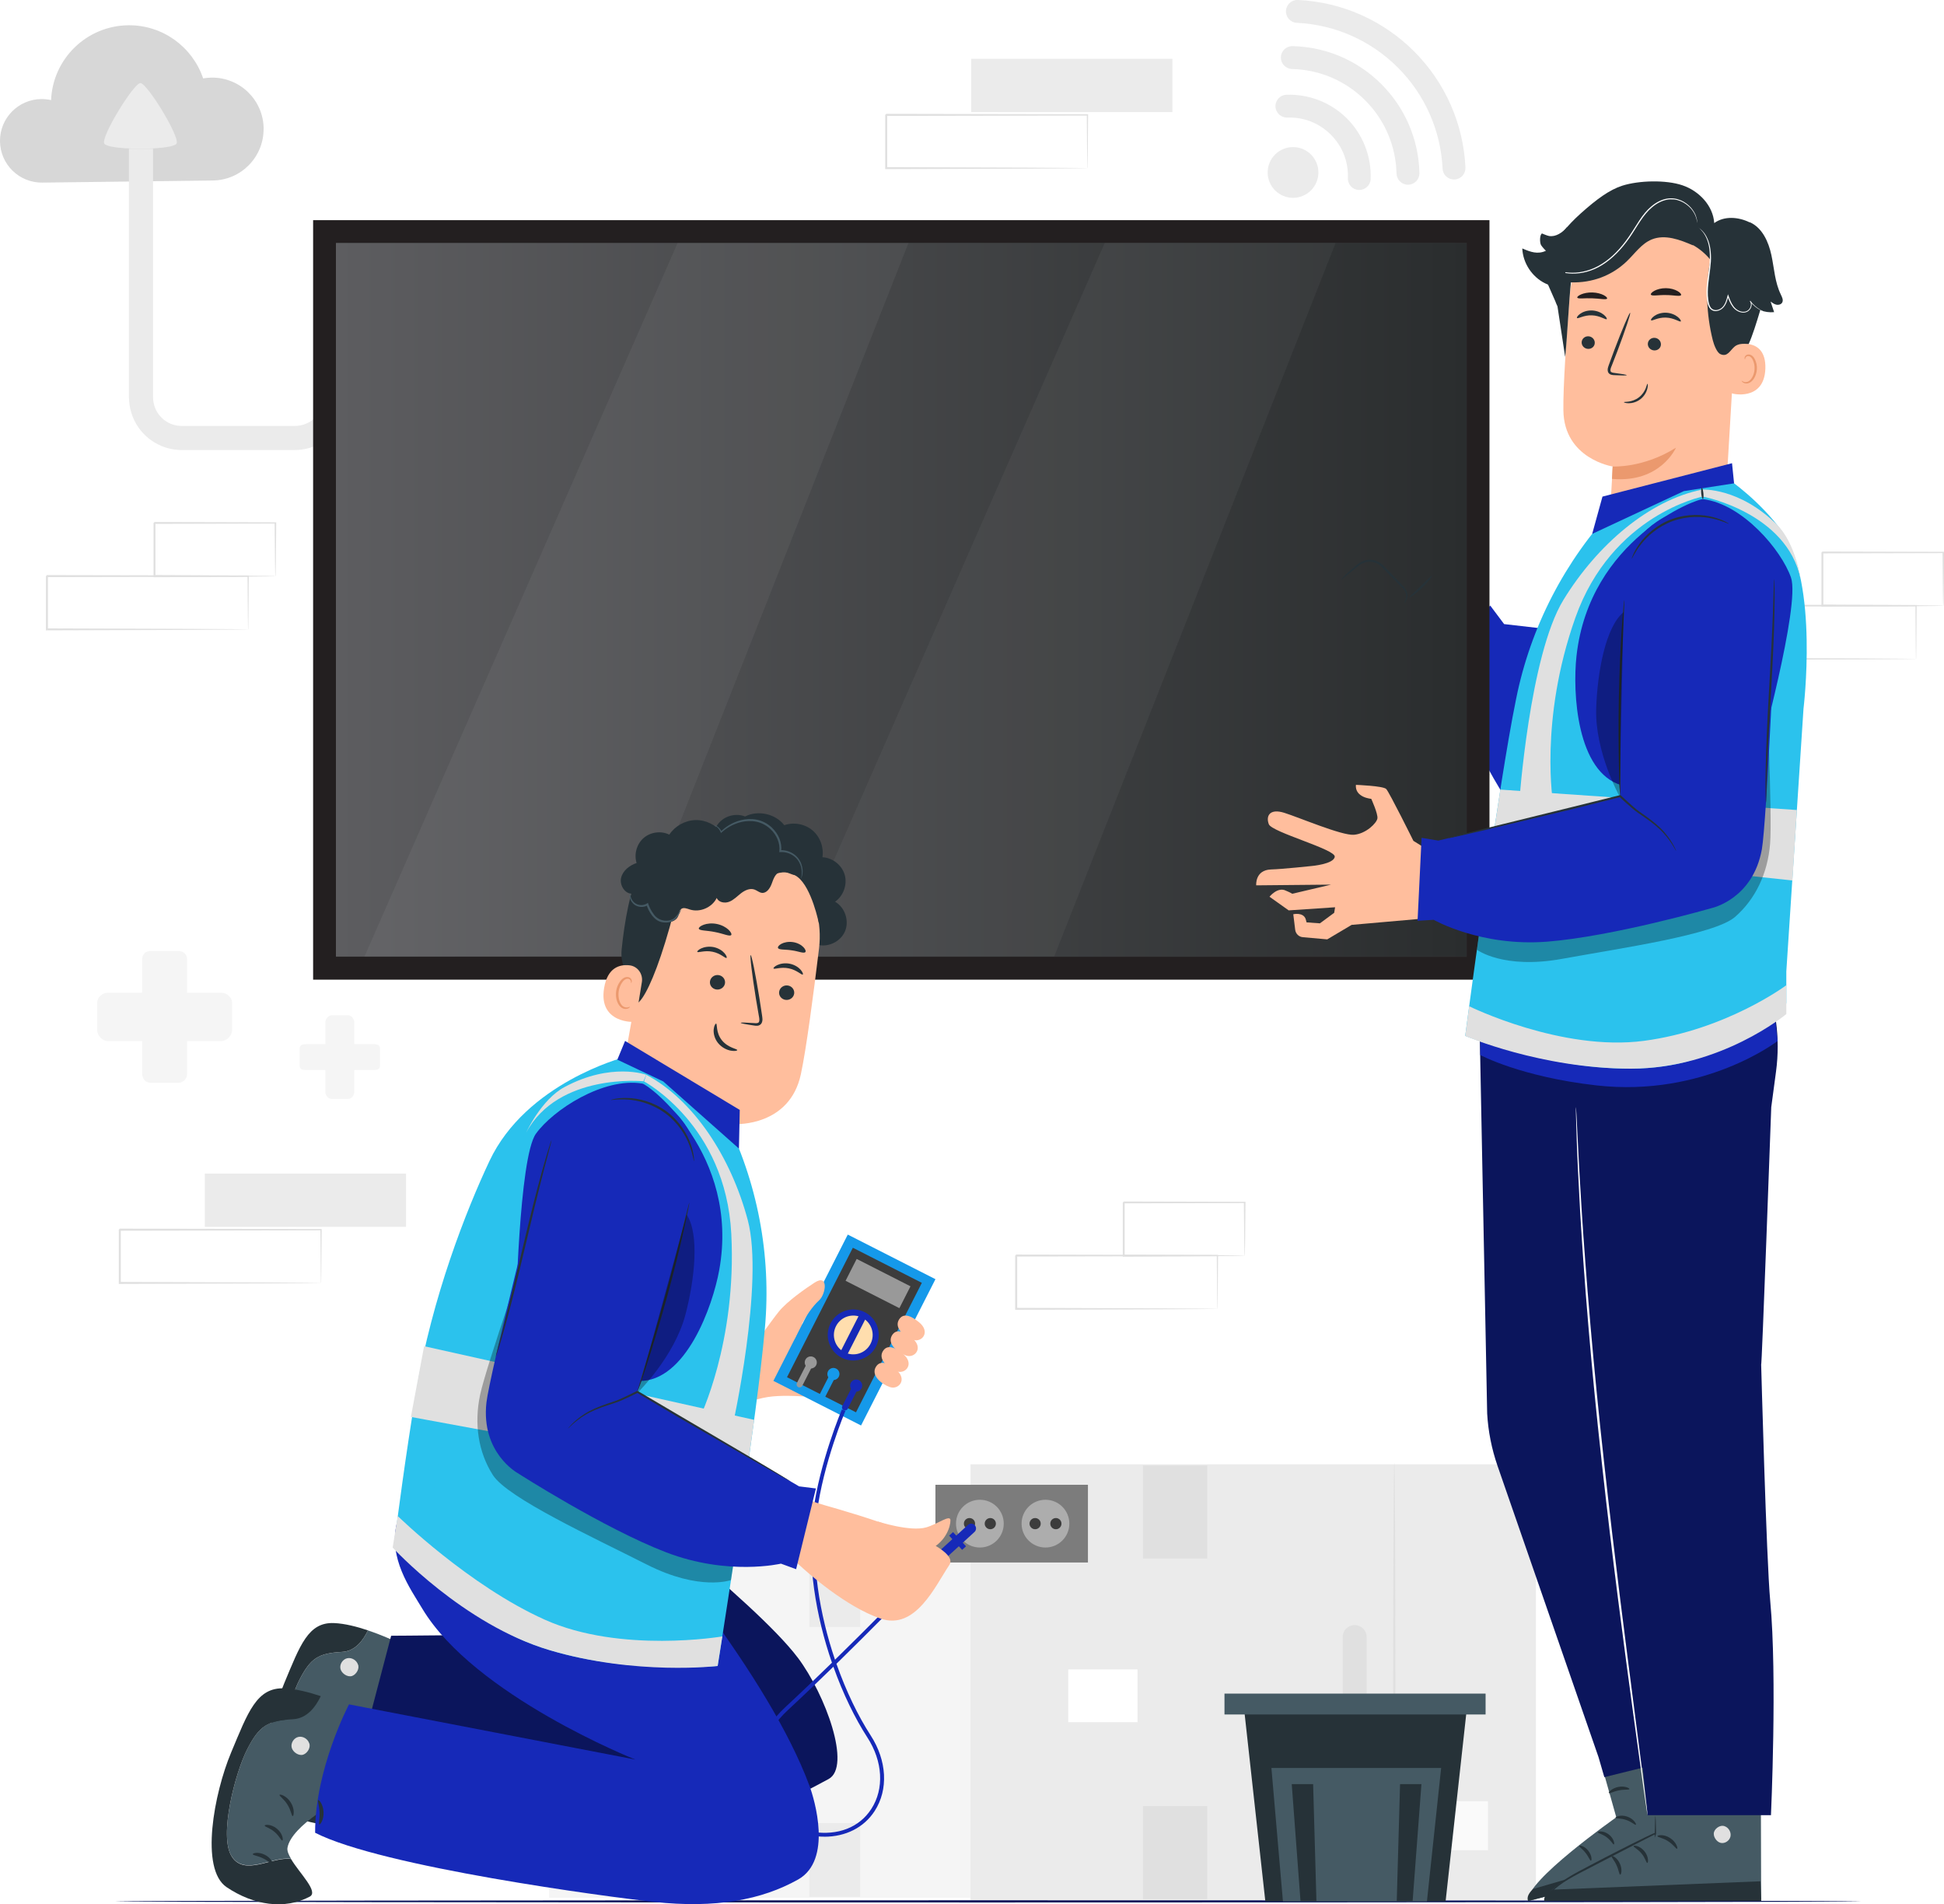 <svg xmlns="http://www.w3.org/2000/svg" xmlns:xlink="http://www.w3.org/1999/xlink" id="Layer_2" viewBox="0 0 406.35 397.93"><defs><style>.cls-1{fill:#263238;}.cls-1,.cls-2,.cls-3,.cls-4,.cls-5,.cls-6,.cls-7,.cls-8,.cls-9,.cls-10,.cls-11,.cls-12,.cls-13,.cls-14,.cls-15,.cls-16,.cls-17,.cls-18,.cls-19,.cls-20,.cls-21,.cls-22,.cls-23,.cls-24,.cls-25,.cls-26,.cls-27,.cls-28{stroke-width:0px;}.cls-2{fill:#3c3c3c;}.cls-3{fill:#455a64;}.cls-4{fill:url(#linear-gradient);}.cls-5{fill:#000;}.cls-6{fill:#eb996e;}.cls-7{fill:#1629b8;}.cls-8{fill:#f5f5f5;filter:url(#drop-shadow-1);}.cls-9{fill:#1599ea;}.cls-10{fill:#0b155c;}.cls-11{fill:#ffbe9d;}.cls-12{opacity:.04;}.cls-12,.cls-21,.cls-28{fill:#fff;}.cls-13{fill:#f5f5f5;}.cls-14{fill:#999;}.cls-29{opacity:.3;}.cls-15{fill:#373738;}.cls-16{fill:#fff100;}.cls-17{fill:#d7d7d7;}.cls-18{fill:#ebebeb;}.cls-19{fill:#e0e0e0;}.cls-20{fill:#231f20;}.cls-22{fill:#fafafa;}.cls-23{fill:#adadad;}.cls-24{fill:#7c7c7c;}.cls-25{fill:#2bc2ed;}.cls-26{fill:#056cd3;}.cls-27{fill:#ffdeae;}.cls-28{opacity:.05;}</style><filter id="drop-shadow-1" filterUnits="userSpaceOnUse"><feGaussianBlur stdDeviation="5"></feGaussianBlur></filter><linearGradient id="linear-gradient" x1="70.22" y1="125.34" x2="306.58" y2="125.34" gradientUnits="userSpaceOnUse"><stop offset="0" stop-color="#5d5d60"></stop><stop offset="1" stop-color="#2a2d2e"></stop></linearGradient></defs><g id="Layer_1-2"><path class="cls-19" d="M51.86,131.52s0-.07-.01-.2c0-.15,0-.34-.01-.57,0-.52-.02-1.25-.03-2.19-.02-1.92-.04-4.68-.07-8.16l.13.13c-9.6.02-24.88.05-42.06.08.09-.1-.22.21.21-.21h0v.36s0,.36,0,.36v.71c0,.47,0,.95,0,1.42,0,.94,0,1.88,0,2.81,0,1.86,0,3.68,0,5.47l-.21-.21c11.98.04,22.46.07,29.97.1,3.74.03,6.75.05,8.85.06,1.02.01,1.82.02,2.39.03.26,0,.46,0,.63.01.14,0,.22,0,.22.01,0,0-.06,0-.19.01-.16,0-.35,0-.6.01-.56,0-1.35.02-2.35.03-2.09.01-5.08.03-8.8.06-7.55.02-18.08.06-30.12.1h-.21s0-.21,0-.21c0-1.79,0-3.62,0-5.47,0-.93,0-1.86,0-2.81,0-.47,0-.94,0-1.42v-.71s0-.36,0-.36v-.34h0v-.02h0c.43-.43.12-.12.22-.22,17.18.03,32.45.06,42.06.08h.13s0,.13,0,.13c-.03,3.51-.06,6.3-.07,8.24-.01.92-.02,1.64-.03,2.16,0,.22-.01.4-.01.55,0,.12,0,.18-.01.18Z"></path><path class="cls-19" d="M57.56,120.39s-.01-.08-.02-.21c0-.16-.01-.35-.02-.59,0-.55-.02-1.29-.04-2.23-.02-1.95-.05-4.71-.08-8.09l.15.15c-6.55.02-15.45.04-25.27.06-.19.19.26-.26.21-.21h0v.36s0,.36,0,.36v.73c0,.48,0,.96,0,1.44,0,.96,0,1.9,0,2.83,0,1.86,0,3.67,0,5.4l-.2-.2c7.3.04,13.58.07,18.08.1,2.22.02,4,.04,5.27.06.59.01,1.06.02,1.42.03.33,0,.5.02.51.03,0,0-.15.02-.46.03-.35,0-.8.01-1.38.03-1.26.01-3.02.03-5.22.06-4.54.02-10.86.06-18.22.1h-.2s0-.2,0-.2c0-1.73,0-3.53,0-5.4,0-.93,0-1.88,0-2.83,0-.48,0-.96,0-1.44v-.73s0-.36,0-.36v-.34h0v-.02h0s.41-.41.22-.22c9.82.02,18.72.04,25.27.06h.16s0,.15,0,.15c-.03,3.43-.06,6.21-.08,8.19-.02.92-.03,1.66-.04,2.2-.01.5-.02.75-.03.74Z"></path><path class="cls-17" d="M55.1,26.84c.07,5.94-4.68,10.81-10.62,10.88-2.98.04-32.48.4-35.63.44C4.01,38.22.06,34.36,0,29.53c-.06-4.82,3.8-8.77,8.63-8.83.7,0,1.39.07,2.05.22.35-8.61,7.4-15.53,16.12-15.64,7.25-.09,13.46,4.58,15.66,11.1.57-.09,1.16-.15,1.76-.16,5.95-.07,10.81,4.68,10.89,10.62Z"></path><path class="cls-18" d="M72.79,51.24v31.69c0,1.54-.32,3.02-.89,4.36-.86,2.01-2.3,3.7-4.09,4.88-1.79,1.19-3.96,1.88-6.26,1.88h-23.51c-1.53,0-3-.31-4.34-.87-2-.84-3.69-2.25-4.88-4.03-1.19-1.78-1.87-3.93-1.87-6.23V31.09h5.04v51.84c0,.87.17,1.67.47,2.4.45,1.09,1.21,2.01,2.17,2.66.96.65,2.11,1.02,3.41,1.03h23.51c.87,0,1.68-.17,2.42-.48,1.11-.46,2.07-1.24,2.73-2.21.67-.97,1.05-2.12,1.05-3.4v-31.69h5.04Z"></path><path class="cls-18" d="M29.35,17.36c1.39,0,8.24,11.16,7.57,12.62-.24.53-2.21.87-4.66,1.02-2.01.12-4.33.11-6.28-.03-2.23-.16-3.97-.49-4.2-.99-.67-1.47,6.17-12.62,7.57-12.62Z"></path><path class="cls-7" d="M302.19,138.07l2.24,2.56c.16,12.65,13.04,30.27,13.04,30.27l6.78-28.68-2.46-10.95-7.39-.85-2.91-3.88-9.3,11.53Z"></path><ellipse class="cls-8" cx="188.4" cy="200.7" rx="122.95" ry="1.49"></ellipse><rect class="cls-20" x="65.45" y="46.01" width="245.89" height="158.72"></rect><rect class="cls-15" x="113.81" y="7.19" width="149.18" height="236.35" transform="translate(313.76 -63.03) rotate(90)"></rect><rect class="cls-4" x="70.22" y="50.78" width="236.35" height="149.12"></rect><polygon class="cls-28" points="141.64 50.78 76.18 199.9 131.09 199.86 189.9 50.78 141.64 50.78"></polygon><polygon class="cls-12" points="230.92 50.78 165.46 199.9 220.37 199.86 279.18 50.78 230.92 50.78"></polygon><rect class="cls-18" x="42.81" y="245.26" width="42.06" height="11.13"></rect><path class="cls-19" d="M67.09,268.11s0-.07-.01-.2c0-.15,0-.34-.01-.57,0-.52-.02-1.25-.03-2.19-.02-1.92-.04-4.68-.07-8.16l.13.13c-9.6.02-24.88.05-42.06.08.09-.1-.22.21.21-.21h0v.71s0,.71,0,.71c0,.47,0,.95,0,1.42,0,.94,0,1.88,0,2.81,0,1.86,0,3.68,0,5.47l-.21-.21c11.98.04,22.46.07,29.97.1,3.74.03,6.75.05,8.85.06,1.02.01,1.82.02,2.39.03.26,0,.46.01.63.01.14,0,.22,0,.22.01,0,0-.06,0-.19.01-.16,0-.35,0-.6.01-.56,0-1.35.02-2.35.03-2.09.01-5.08.03-8.8.06-7.55.02-18.08.06-30.12.1h-.21s0-.21,0-.21c0-1.79,0-3.62,0-5.47,0-.93,0-1.86,0-2.81,0-.47,0-.94,0-1.42v-.71s0-.36,0-.36v-.34h0v-.02h0c.43-.43.12-.12.22-.22,17.18.03,32.45.06,42.06.08h.13s0,.13,0,.13c-.03,3.51-.06,6.3-.07,8.24-.01.92-.02,1.64-.03,2.16,0,.22-.01.4-.01.55,0,.12,0,.18-.01.18Z"></path><rect class="cls-18" x="203.01" y="12.29" width="42.06" height="11.13"></rect><path class="cls-19" d="M227.29,35.14s0-.07-.01-.2c0-.15,0-.34-.01-.57,0-.52-.02-1.25-.03-2.19-.02-1.92-.04-4.68-.07-8.16l.13.13c-9.6.02-24.88.05-42.06.08.09-.1-.22.21.21-.21h0v.71s0,.71,0,.71c0,.47,0,.95,0,1.42,0,.94,0,1.88,0,2.81,0,1.86,0,3.68,0,5.47l-.21-.21c11.98.04,22.46.07,29.97.1,3.74.03,6.75.05,8.85.06,1.02.01,1.82.02,2.39.03.26,0,.46.01.63.01.14,0,.22,0,.22.01,0,0-.06,0-.19.01-.16,0-.35,0-.6.01-.56,0-1.35.02-2.35.03-2.09.01-5.08.03-8.8.06-7.55.02-18.08.06-30.12.1h-.21s0-.21,0-.21c0-1.79,0-3.62,0-5.47,0-.93,0-1.86,0-2.81,0-.47,0-.94,0-1.42v-.71s0-.36,0-.36v-.34h0v-.02h0c.43-.43.12-.12.22-.22,17.18.03,32.45.06,42.06.08h.13s0,.13,0,.13c-.03,3.51-.06,6.3-.07,8.24-.01.92-.02,1.64-.03,2.16,0,.22-.01.4-.01.55,0,.12,0,.18-.01.18Z"></path><path class="cls-19" d="M254.46,273.51s0-.07-.01-.2c0-.15,0-.34-.01-.57,0-.52-.02-1.25-.03-2.19-.02-1.92-.04-4.68-.07-8.16l.13.13c-9.6.02-24.88.05-42.06.08.09-.1-.22.21.21-.21h0v.36s0,.36,0,.36v.71c0,.47,0,.95,0,1.42,0,.94,0,1.88,0,2.81,0,1.86,0,3.68,0,5.47l-.21-.21c11.98.04,22.46.07,29.97.1,3.74.03,6.75.05,8.85.06,1.02.01,1.82.02,2.39.03.26,0,.46,0,.63.01.14,0,.22,0,.22.01,0,0-.06,0-.19.01-.16,0-.35,0-.6.01-.56,0-1.35.02-2.35.03-2.09.01-5.08.03-8.8.06-7.55.02-18.08.06-30.12.1h-.21s0-.21,0-.21c0-1.79,0-3.62,0-5.47,0-.93,0-1.86,0-2.81,0-.47,0-.94,0-1.42v-.71s0-.36,0-.36v-.34h0v-.02h0c.43-.43.12-.12.22-.22,17.18.03,32.45.06,42.06.08h.13s0,.13,0,.13c-.03,3.51-.06,6.3-.07,8.24-.01.92-.02,1.64-.03,2.16,0,.22-.01.4-.01.55,0,.12,0,.18-.01.18Z"></path><path class="cls-19" d="M260.16,262.39s-.01-.08-.02-.21c0-.16-.01-.35-.02-.59,0-.55-.02-1.29-.04-2.23-.02-1.95-.05-4.71-.08-8.09l.15.15c-6.55.02-15.45.04-25.27.06-.19.19.26-.26.21-.21h0v.36s0,.36,0,.36v.73c0,.48,0,.96,0,1.44,0,.96,0,1.9,0,2.83,0,1.86,0,3.67,0,5.4l-.2-.2c7.3.04,13.58.07,18.08.1,2.22.02,4,.04,5.27.06.59.01,1.06.02,1.42.03.33,0,.5.02.51.03,0,0-.15.02-.46.03-.35,0-.8.01-1.38.03-1.26.01-3.02.03-5.22.06-4.54.02-10.86.06-18.22.1h-.2s0-.2,0-.2c0-1.73,0-3.53,0-5.4,0-.93,0-1.88,0-2.83,0-.48,0-.96,0-1.44v-.73s0-.36,0-.36v-.34h0v-.02h0s.41-.41.22-.22c9.82.02,18.72.04,25.27.06h.16s0,.15,0,.15c-.03,3.43-.06,6.21-.08,8.19-.02.92-.03,1.66-.04,2.2-.01.5-.02.75-.03.74Z"></path><path class="cls-19" d="M400.49,137.69s0-.07-.01-.2c0-.15,0-.34-.01-.57,0-.52-.02-1.25-.03-2.19-.02-1.92-.04-4.68-.07-8.16l.13.13c-9.6.02-24.88.05-42.06.08.09-.1-.22.21.21-.21h0v.36s0,.36,0,.36v.71c0,.47,0,.95,0,1.42,0,.94,0,1.88,0,2.81,0,1.86,0,3.68,0,5.47l-.21-.21c11.98.04,22.46.07,29.97.1,3.74.03,6.75.05,8.85.06,1.02.01,1.82.02,2.39.03.26,0,.46,0,.63.01.14,0,.22,0,.22.01,0,0-.06,0-.19.01-.16,0-.35,0-.6.01-.56,0-1.35.02-2.35.03-2.09.01-5.08.03-8.8.06-7.55.02-18.08.06-30.12.1h-.21s0-.21,0-.21c0-1.79,0-3.62,0-5.47,0-.93,0-1.86,0-2.81,0-.47,0-.94,0-1.42v-.71s0-.36,0-.36v-.34h0v-.02h0c.43-.43.12-.12.22-.22,17.18.03,32.45.06,42.06.08h.13s0,.13,0,.13c-.03,3.51-.06,6.3-.07,8.24-.01.92-.02,1.64-.03,2.16,0,.22-.01.4-.01.55,0,.12,0,.18-.01.18Z"></path><path class="cls-19" d="M406.2,126.56s-.01-.08-.02-.21c0-.16-.01-.35-.02-.59,0-.55-.02-1.29-.04-2.23-.02-1.95-.05-4.71-.08-8.09l.15.15c-6.55.02-15.45.04-25.27.06-.19.19.26-.26.21-.21h0v.36s0,.36,0,.36v.73c0,.48,0,.96,0,1.44,0,.96,0,1.9,0,2.83,0,1.86,0,3.67,0,5.4l-.2-.2c7.3.04,13.58.07,18.08.1,2.22.02,4,.04,5.27.06.59.01,1.06.02,1.42.03.33,0,.5.02.51.03,0,0-.15.02-.46.03-.35,0-.8.01-1.38.03-1.26.01-3.02.03-5.22.06-4.54.02-10.86.06-18.22.1h-.2s0-.2,0-.2c0-1.73,0-3.53,0-5.4,0-.93,0-1.88,0-2.83,0-.48,0-.96,0-1.44v-.73s0-.36,0-.36v-.34h0v-.02h0s.41-.41.22-.22c9.82.02,18.72.04,25.27.06h.16s0,.15,0,.15c-.03,3.43-.06,6.21-.08,8.19-.02.92-.03,1.66-.04,2.2-.01.5-.02.75-.03.74Z"></path><rect class="cls-13" x="114.76" y="324.41" width="93.61" height="72.2" transform="translate(323.14 721.01) rotate(180)"></rect><path class="cls-18" d="M138.22,396.1c.13,0,.23-16.09.23-35.94s-.1-35.95-.23-35.95-.23,16.09-.23,35.95.1,35.94.23,35.94Z"></path><rect class="cls-22" x="122.7" y="380.17" width="7.18" height="8.11" transform="translate(252.57 768.46) rotate(180)"></rect><rect class="cls-18" x="169.18" y="324.59" width="10.63" height="15.41"></rect><rect class="cls-18" x="169.18" y="380.99" width="10.63" height="15.41"></rect><rect class="cls-18" x="202.87" y="306.01" width="118.18" height="91.15"></rect><path class="cls-19" d="M291.45,396.52c-.13,0-.23-20.32-.23-45.37s.1-45.38.23-45.38.23,20.31.23,45.38-.1,45.37-.23,45.37Z"></path><rect class="cls-22" x="301.97" y="376.42" width="9.06" height="10.24"></rect><rect class="cls-19" x="238.93" y="306.25" width="13.42" height="19.45"></rect><rect class="cls-19" x="238.93" y="377.44" width="13.42" height="19.45"></rect><path class="cls-10" d="M388.93,397.35c0,.12-81.66.23-182.38.23s-182.39-.1-182.39-.23,81.65-.23,182.39-.23,182.38.1,182.38.23Z"></path><path class="cls-11" d="M283.42,164.02s5.69.21,6.33.86,5.69,10.84,5.69,10.84l1.72,1.07.49,15.16-15.12,1.33-5.1,3.03-5.03-.45c-.86-.04-1.56-.69-1.67-1.55l-.4-3.25s2.07-.49,2.59,1l.19.7,2.79.2,2.98-2.2.19-1.16-9.7.65-4.01-2.85s1.71-2.15,3.44-1.26c.41.21.54.18,1.32.64l8.11-1.91-15.65.15s-.28-3.21,3.1-3.32c2.4-.07,8.47-.72,8.47-.72,0,0,4.66-.39,4.85-1.94.19-1.55-13.13-5.11-13.78-6.79-.65-1.68.13-3.36,3.23-2.39,3.1.97,12.03,4.79,14.55,4.59,2.52-.19,4.79-2.46,4.92-3.43.13-.97-1.29-4.08-1.29-4.08,0,0-3.45-.25-3.21-2.94Z"></path><path class="cls-1" d="M293.6,126.04s.1-.5.38-1.36v.04c-.02-.41-.13-.91-.44-1.39-.3-.47-.85-.9-1.35-1.44-1.06-1.07-2.26-2.29-3.54-3.58-.97-.89-2.36-1.1-3.43-.74-.55.17-.99.47-1.41.81-.41.32-.8.63-1.16.92-.64.52-1.19.97-1.66,1.36-.4.32-.59.5-.61.5-.08-.07.7-.9,2.07-2.1.34-.3.72-.63,1.13-.97.4-.34.91-.72,1.51-.91,1.19-.42,2.76-.21,3.86.8,1.32,1.33,2.49,2.57,3.52,3.64.49.55,1.01.98,1.35,1.55.32.55.4,1.11.39,1.56v.02s0,.02,0,.02c-.34.84-.55,1.3-.59,1.29Z"></path><path class="cls-1" d="M299.3,120.35c.09.08-.79,1.27-2.1,2.53-1.31,1.26-2.54,2.09-2.61,1.99-.08-.1,1.01-1.07,2.3-2.32,1.3-1.24,2.32-2.28,2.41-2.2Z"></path><path class="cls-11" d="M363.06,64.61l-2.39,40.18c-.41,6.83-2.4,16.79-13.17,15.65h0c-9.27-1.69-11.12-10.72-10.73-17.09.18-3.02.33-5.55.33-5.86,0,0-10.17-1.57-10.31-11.74-.07-4.91.62-15.04,1.35-24.2.78-9.84,9-17.42,18.87-17.42h.98c10.58.61,15.97,9.93,15.07,20.49Z"></path><path class="cls-6" d="M337.09,97.49s6.41.37,13.23-3.93c0,0-3.22,7.43-13.37,6.52l.13-2.6Z"></path><path class="cls-1" d="M345.12,66.93c.19.22,1.42-.64,3.12-.56,1.7.05,2.9,1,3.09.79.09-.09-.09-.48-.61-.91-.52-.43-1.41-.86-2.47-.9-1.06-.04-1.96.32-2.49.71-.54.39-.73.76-.64.86Z"></path><path class="cls-1" d="M344.44,71.85c-.02.73.57,1.34,1.33,1.38.76.04,1.39-.51,1.41-1.24.02-.73-.57-1.35-1.32-1.39-.76-.04-1.39.52-1.42,1.24Z"></path><path class="cls-1" d="M340.03,78.4c0-.09-.96-.26-2.54-.46-.4-.04-.78-.12-.84-.39-.09-.29.07-.72.27-1.18.37-.97.77-1.98,1.18-3.04,1.63-4.33,2.82-7.89,2.64-7.95-.17-.06-1.64,3.39-3.28,7.72-.39,1.07-.77,2.08-1.13,3.06-.15.45-.41.97-.21,1.57.11.3.4.51.66.58.26.08.48.08.68.09,1.58.08,2.57.09,2.57,0Z"></path><path class="cls-20" d="M345.09,61.57c.17.37,1.52.05,3.15.09,1.63,0,2.98.36,3.15,0,.08-.18-.18-.52-.75-.84-.56-.32-1.42-.59-2.4-.6-.98-.01-1.84.24-2.41.54-.57.31-.83.64-.76.82Z"></path><path class="cls-20" d="M329.7,62.2c.16.32,1.5.07,3.11.14,1.61.04,2.92.37,3.11.06.09-.15-.16-.44-.7-.72-.54-.28-1.38-.53-2.34-.56-.96-.03-1.83.16-2.4.41-.57.25-.85.52-.78.68Z"></path><path class="cls-11" d="M362.24,72.14c.17-.08,6.98-2.07,6.77,4.88-.22,6.95-7.15,5.3-7.16,5.1,0-.2.39-9.98.39-9.98Z"></path><path class="cls-6" d="M364.06,79.55s.12.09.32.19c.2.1.54.17.9.05.74-.25,1.4-1.39,1.47-2.65.04-.63-.08-1.24-.29-1.74-.2-.52-.51-.88-.88-.96-.36-.1-.63.12-.72.31-.1.19-.06.33-.1.34-.02.02-.15-.12-.08-.41.03-.14.12-.3.29-.43.17-.13.42-.19.68-.16.54.05,1,.56,1.23,1.12.26.56.4,1.24.36,1.95-.09,1.4-.85,2.69-1.86,2.95-.49.11-.9-.05-1.1-.22-.21-.18-.24-.34-.22-.35Z"></path><path class="cls-1" d="M372.26,61.58c-1.27-2.55-1.39-5.49-1.99-8.27-.59-2.78-1.91-5.72-4.51-6.87l-.06.02c-2.33-1.14-5.29-1.37-7.38.16-.23-3.64-3.18-6.72-6.63-7.89-3.45-1.18-9.13-1.03-12.6.08-2.68.86-5.36,2.83-8.65,5.77-1.39,1.24-2.68,2.58-3.85,4.03l-3.74,9.22,2.26,5.14c.13.35.27.7.44,1.04v-.02s1.61,10.6,1.61,10.6c.35-2.83.86-12.75,1.21-15.58,4.4.13,8.5-1.36,11.68-4.41,1.68-1.61,3.06-3.68,5.21-4.56,2.78-1.13,5.9.06,8.65,1.25l-.11-.12c1.42.79,2.69,1.85,3.71,3.11-1.04,5.56-.87,11.33.51,16.82.21.83.81,2.54,1.58,2.9,1.51.71,2.05-.84,3.04-1.62.73-.57,1.76-.58,2.88-.49.78-1.68,1.67-4.55,2.42-7.06.92.35,1.92.5,2.9.4-.25-.74-.49-1.47-.74-2.21.37.27.75.55,1.2.65.45.1.98-.03,1.22-.43.3-.51-.01-1.15-.28-1.68Z"></path><path class="cls-21" d="M355.05,47.56s.4.3.95,1c.54.7,1.11,1.89,1.31,3.47.1.78.14,1.66.07,2.59-.06.93-.21,1.92-.36,2.97-.14,1.05-.3,2.15-.31,3.31,0,.58.02,1.17.1,1.77.09.59.19,1.22.59,1.75.32.43.88.65,1.39.58.51-.05.98-.29,1.34-.63.71-.71.94-1.66,1.16-2.5h-.21c.29.8.59,1.58,1.08,2.22.47.64,1.16,1.09,1.89,1.21.36.06.73.03,1.06-.11.33-.13.58-.38.76-.65.17-.27.27-.58.28-.88,0-.3-.09-.59-.27-.81l-.11.09c.72.94,1.5,1.48,2.05,1.79.28.15.5.25.65.31.15.06.23.08.24.08,0,0-.07-.04-.22-.11-.15-.07-.36-.18-.63-.34-.53-.32-1.29-.87-1.98-1.8l-.11.09c.31.38.29,1.02-.04,1.51-.17.24-.39.46-.68.57-.29.12-.63.14-.96.09-.67-.11-1.31-.54-1.75-1.15-.46-.61-.75-1.37-1.03-2.16l-.12-.33-.09.35c-.22.84-.46,1.75-1.1,2.39-.32.31-.75.52-1.2.57-.45.05-.91-.13-1.18-.49-.35-.46-.46-1.06-.54-1.63-.08-.58-.11-1.16-.1-1.73.01-1.14.16-2.24.3-3.28.14-1.05.28-2.04.34-2.99.06-.94.01-1.83-.1-2.62-.22-1.6-.83-2.81-1.4-3.5-.58-.7-1.02-.94-1.02-.94Z"></path><path class="cls-21" d="M323.07,55.14s.02.03.08.07c.06.05.14.12.24.2.1.09.24.2.41.31.17.11.36.25.59.37.91.51,2.38,1.07,4.27,1.09,1.87.03,4.16-.47,6.26-1.81,2.12-1.31,4.05-3.32,5.68-5.66.82-1.17,1.51-2.38,2.26-3.49.74-1.11,1.54-2.13,2.48-2.91.93-.79,1.98-1.34,3.04-1.56.53-.12,1.05-.11,1.55-.07.5.06.96.2,1.39.37.85.35,1.52.89,2.02,1.42.5.54.82,1.09,1.03,1.56.39.96.38,1.56.41,1.55,0,0,0-.04,0-.11,0-.08-.02-.19-.03-.31-.03-.27-.12-.67-.3-1.17-.2-.48-.52-1.06-1.02-1.62-.5-.55-1.18-1.11-2.05-1.49-.44-.18-.91-.33-1.43-.4-.51-.05-1.06-.06-1.61.05-1.1.21-2.19.78-3.14,1.58-.97.8-1.79,1.83-2.53,2.95-.75,1.12-1.44,2.33-2.26,3.49-1.61,2.33-3.51,4.32-5.6,5.61-2.07,1.33-4.3,1.84-6.15,1.83-1.86,0-3.32-.52-4.23-1-.92-.49-1.34-.9-1.36-.87Z"></path><path class="cls-1" d="M329.64,66.46c.19.22,1.42-.64,3.12-.56,1.7.05,2.9,1,3.09.79.09-.09-.09-.48-.61-.91-.52-.43-1.41-.86-2.47-.9-1.06-.04-1.96.32-2.49.71-.54.39-.73.76-.64.86Z"></path><path class="cls-1" d="M330.61,71.53c-.02.73.57,1.34,1.33,1.38.76.04,1.39-.51,1.41-1.24.03-.73-.57-1.35-1.32-1.39-.76-.04-1.39.52-1.42,1.24Z"></path><path class="cls-1" d="M327.52,47.51c-.93,1.09-2.31,2.04-3.72,1.81-.42-.07-1.48-.53-1.48-.53-.51.27-.5,1.97-.18,2.46.31.49,1,1.16,1,1.16-1.72.8-3.2.26-4.94-.49.13,3.04,2.02,5.93,4.75,7.28.87.43,1.94.7,2.79.22.74-.42,1.09-1.29,1.36-2.11.98-2.99,1.58-6.09,1.8-9.23l-1.36-.58Z"></path><path class="cls-1" d="M339.44,84.05c-.01.06.37.22,1.04.22.66,0,1.61-.22,2.43-.86.82-.64,1.26-1.51,1.42-2.15.17-.65.1-1.06.04-1.06-.08,0-.14.39-.37.95-.23.56-.67,1.31-1.4,1.87-.72.57-1.55.82-2.15.9-.61.09-1,.05-1.01.13Z"></path><path class="cls-3" d="M331.83,358.42l6.02,21.36s-19.17,13.44-18.44,17.5l40.85-10.47-8.05-33.68-20.39,5.29Z"></path><path class="cls-19" d="M350.03,374.73c.84.02,1.61.79,1.63,1.65.02.87-.74,1.67-1.59,1.67-.84,0-1.8-.9-1.72-1.76.08-.86,1.02-1.76,1.84-1.55"></path><path class="cls-1" d="M360.26,386.81l-.94-3.36-38.81,11.29s-1.62,1.28-1.09,2.54l40.85-10.47Z"></path><path class="cls-1" d="M337.68,379.88c.06.2,1.08.04,2.22.45,1.15.37,1.87,1.13,2.04,1,.17-.09-.42-1.23-1.81-1.7-1.39-.48-2.53.07-2.44.25Z"></path><path class="cls-1" d="M334,382.92c0,.21.95.34,1.84,1.03.91.66,1.31,1.55,1.5,1.49.2-.02.04-1.25-1.08-2.09-1.11-.85-2.31-.63-2.26-.44Z"></path><path class="cls-1" d="M332.56,388.84c.19,0,.22-1.09-.57-2.08-.78-.99-1.83-1.19-1.87-1-.07.2.68.64,1.31,1.46.65.81.92,1.65,1.12,1.62Z"></path><path class="cls-1" d="M336.29,374.71c.13.16.98-.35,2.12-.56,1.14-.23,2.11-.07,2.18-.27.08-.18-.96-.71-2.31-.45-1.35.26-2.13,1.15-1.99,1.28Z"></path><path class="cls-3" d="M345.39,359.82l.63,23.35s-22.87,9.84-23.24,14.11l45.35-.36-.1-37.34-22.65.24Z"></path><path class="cls-19" d="M360.42,381.62c.88.24,1.49,1.25,1.3,2.16-.2.91-1.19,1.56-2.07,1.34-.88-.22-1.66-1.41-1.36-2.29.29-.88,1.5-1.58,2.31-1.14"></path><path class="cls-1" d="M368.15,397.28l-.17-4.13-43.42,1.75s-2.01.92-1.77,2.37h45.36Z"></path><path class="cls-1" d="M346.46,383.73c0,.23,1.12.32,2.21,1.04,1.11.69,1.68,1.67,1.89,1.58.2-.05-.14-1.4-1.48-2.25-1.33-.86-2.67-.58-2.62-.37Z"></path><path class="cls-1" d="M341.46,385.8c-.05.22.91.6,1.67,1.55.79.93.98,1.97,1.2,1.96.21.03.35-1.3-.62-2.46-.96-1.18-2.26-1.26-2.26-1.04Z"></path><path class="cls-1" d="M338.67,391.76c.2.05.5-1.09-.08-2.33-.57-1.24-1.62-1.72-1.71-1.53-.12.19.55.85,1.01,1.87.48,1.01.55,1.97.77,1.99Z"></path><path class="cls-1" d="M346.03,378.03c.09.21,1.11-.12,2.36-.04,1.25.05,2.23.47,2.35.28.13-.17-.83-1-2.31-1.07-1.48-.08-2.51.65-2.4.83Z"></path><path class="cls-10" d="M369.74,202.61l1.48,10.78c.48,3.5.49,7.05.02,10.54l-1,7.46s-2.01,55.73-2.11,53.69c0,0,1.09,40.86,1.9,49.54,1.48,15.76.15,44.72.15,44.72h-25.79l-9.29-91.55-5.76-57.09-10.03-25.98,50.43-2.12Z"></path><path class="cls-10" d="M309.03,205.21l.28,10.91,1.55,79.28c.21,3.72.94,7.39,2.16,10.92l21.12,60.9,1.21,4.17,15.51-3.84-11.53-163.83-30.29,1.5Z"></path><path class="cls-21" d="M329.4,231.4s-.01.13,0,.38c0,.28.01.65.02,1.13.03,1.02.07,2.47.13,4.33.1,3.76.37,9.21.74,15.93.78,13.44,2.24,32,4.52,52.41,2.24,20.43,4.72,38.86,6.53,52.2.92,6.65,1.66,12.03,2.18,15.79.26,1.84.47,3.28.62,4.29.07.47.13.84.17,1.11.04.25.07.38.08.38,0,0,0-.13-.03-.38-.03-.28-.07-.65-.12-1.12-.12-1.01-.3-2.45-.53-4.3-.48-3.76-1.18-9.15-2.03-15.81-1.72-13.35-4.15-31.79-6.39-52.21-2.28-20.41-3.79-38.95-4.66-52.38-.42-6.72-.73-12.16-.89-15.92-.1-1.86-.17-3.31-.22-4.33-.03-.48-.05-.85-.07-1.13-.02-.25-.03-.38-.04-.38Z"></path><path class="cls-1" d="M346.02,379.44s.05.35.08.98c.02.72.04,1.63.07,2.74l-.29-.02s0,.11.07.15c.07.03.08.02.08.02h0s.01,0,0,0h-.02s-.06.03-.06.03l-.12.05-.25.12c-.17.08-.34.17-.51.26-.35.18-.72.37-1.11.56-.78.4-1.62.83-2.51,1.29-1.8.93-3.81,1.97-5.93,3.06-3.8,2.02-7.36,3.64-9.59,5.34-1.12.84-1.94,1.63-2.38,2.27-.47.63-.56,1.06-.58,1.05-.04,0,0-.48.44-1.15.42-.69,1.22-1.54,2.33-2.42,2.23-1.8,5.79-3.47,9.58-5.49,2.12-1.1,4.14-2.12,5.95-3.03.9-.44,1.75-.86,2.54-1.25.39-.19.77-.37,1.13-.54.18-.08.35-.16.53-.24l.26-.11.13-.05.07-.03h.04s.04-.02.04-.02h.02s.02-.01.08.02c.07.04.08.13.07.15l-.31.89.02-.92c.03-1.11.05-2.02.07-2.74.02-.64.05-.98.08-.98Z"></path><path class="cls-7" d="M309.4,220.47s8.44,4.56,24.25,6.35c22.59,2.57,37.92-9.27,37.92-9.27l-1.18-10.25-60.98,4.02v9.15Z"></path><path class="cls-25" d="M372.54,111.12c7.68,10.71,4.44,37.01,4.44,37.01l-3.59,54.9v6.49s.27,5.35-19.11,11.81c-19.38,6.46-48.01-4.85-48.01-4.85,0,0,5.26-40.06,9.12-62.29.5-2.91,1.01-5.62,1.52-8.14,3.02-15.06,10.23-28.95,20.75-40.13l.18-.19,23.52-5.54s6.54,4.45,11.18,10.93Z"></path><path class="cls-19" d="M307.1,210.29s19.31,9.52,36.57,7.22c17.26-2.3,29.72-11.62,29.72-11.62v6.03s-13.67,11.42-32.5,11.41c-18.83-.01-34.62-6.84-34.62-6.84l.83-6.2Z"></path><polygon class="cls-19" points="313.61 165.01 375.6 169.28 374.67 184 311.75 177.29 313.61 165.01"></polygon><g class="cls-29"><path class="cls-5" d="M308.72,198.48s5.5,4.14,17.8,1.9c12.3-2.24,31.87-5.03,36.15-8.76,4.29-3.73,6.83-9.13,7.33-15.28.5-6.15-.86-35.27-.86-35.27l-19.89,35.46-39.42,13.98-1.12,7.98Z"></path></g><path class="cls-7" d="M357.89,105.74c5.96,0,12.32,9.64,12.97,15.29.65,5.66-1.64,51.25-2.58,56.44-1.87,10.44-10.46,12.29-10.46,12.29,0,0-20.59,5.94-34.45,7.03-13.86,1.08-23.69-4.57-23.69-4.57l-3.37.21.84-17.34,3.5.58,38.01-9.31s-2.42-38.97-2.21-39.62c0,0,1.95-20.99,21.44-21Z"></path><path class="cls-1" d="M302.64,175.19s.18-.07.52-.17c.39-.11.89-.24,1.51-.41,1.37-.35,3.26-.84,5.57-1.43,4.77-1.18,11.26-2.78,18.43-4.54,3.52-.87,6.88-1.71,9.94-2.47l.11-.03.08.08c.88.83,1.75,1.63,2.59,2.36.83.75,1.71,1.32,2.53,1.91,1.65,1.16,3.03,2.32,3.99,3.44.97,1.12,1.58,2.12,1.96,2.82.19.35.32.63.4.82.08.19.12.29.11.3-.02.01-.22-.37-.63-1.05-.41-.67-1.05-1.65-2.03-2.72-.97-1.08-2.35-2.19-4.01-3.33-.82-.57-1.74-1.15-2.59-1.9-.86-.73-1.73-1.52-2.62-2.35l.19.05c-3.06.77-6.41,1.62-9.93,2.5-7.18,1.72-13.69,3.27-18.46,4.42-2.33.53-4.23.97-5.61,1.29-.63.13-1.13.24-1.53.33-.35.07-.54.1-.54.08Z"></path><path class="cls-7" d="M356.05,104.31c-1.42-.18-23.81,8.36-26.52,32.79-.84,7.59.02,24.33,9.48,27.02,9.46,2.68,28.5-5.55,28.5-5.55,0,0,8.86-32.08,6.86-37.86-2-5.78-10.12-15.34-18.32-16.39Z"></path><path class="cls-1" d="M339.53,125.37s.02.15.02.42c-.01.33-.02.72-.04,1.2-.05,1.11-.12,2.59-.2,4.39-.17,3.71-.37,8.83-.48,14.49-.11,5.66-.12,10.79-.11,14.5,0,1.8,0,3.29,0,4.4,0,.48-.01.87-.02,1.2,0,.27-.02.42-.04.42-.02,0-.03-.14-.05-.42-.02-.33-.04-.72-.07-1.19-.05-1.04-.1-2.54-.14-4.39-.09-3.71-.13-8.84-.02-14.51.11-5.67.36-10.79.61-14.5.13-1.85.24-3.35.34-4.38.05-.47.09-.87.12-1.19.03-.27.06-.41.07-.41Z"></path><g class="cls-29"><path class="cls-5" d="M333.65,148.02c-.3,9.13,4.87,18.38,4.87,18.38l.84-38.47c-3.76,3.13-5.46,12.52-5.71,20.09Z"></path></g><path class="cls-19" d="M355.78,102.32c-10.99,2.2-21.88,11.46-28.98,23.05-7.1,11.59-9.25,42.44-9.25,42.44l7.12.24s-3.01-17.43,4.62-38.95c7.63-21.52,26.55-25.31,26.55-25.31l-.06-1.47Z"></path><path class="cls-1" d="M370.86,121.03s.03.16.04.47c0,.36.02.81.03,1.36.02,1.18.02,2.9-.02,5.01-.06,4.23-.33,10.07-.7,16.52-.37,6.44-.68,12.28-.83,16.5-.07,2.06-.12,3.76-.16,5-.02.55-.04,1-.05,1.36-.02.31-.03.47-.05.47s-.03-.16-.04-.47c0-.36-.02-.81-.03-1.36-.02-1.18-.02-2.9.02-5.01.06-4.23.33-10.07.7-16.52.37-6.44.68-12.27.83-16.5.07-2.06.12-3.76.16-5,.02-.55.04-1,.05-1.36.02-.31.03-.47.05-.47Z"></path><path class="cls-1" d="M361.36,109.45c-.04.08-1.23-.6-3.35-1.07-2.1-.48-5.2-.62-8.32.5-3.12,1.13-5.42,3.21-6.72,4.92-1.33,1.72-1.82,3-1.9,2.96-.02,0,.08-.34.32-.9.25-.56.67-1.36,1.32-2.25,1.27-1.79,3.61-3.99,6.83-5.15,3.22-1.16,6.42-.96,8.54-.39,1.07.28,1.9.62,2.46.89.55.27.84.46.83.49Z"></path><polygon class="cls-7" points="334.96 103.78 362.04 96.8 362.47 101.01 351.98 102.63 332.81 111.57 334.96 103.78"></polygon><path class="cls-19" d="M355.95,103.78s17.52,3.31,20.44,17.24c0,0-1.06-7.51-4.97-11.38-7.89-7.81-15.64-7.33-15.64-7.33l.17,1.47Z"></path><path class="cls-1" d="M355.72,101.94c.12-.02.27.49.34,1.14.06.65.01,1.18-.11,1.19-.12,0-.28-.51-.34-1.14-.06-.63-.01-1.16.11-1.19Z"></path><rect class="cls-21" x="223.3" y="348.88" width="14.47" height="11.02"></rect><path class="cls-19" d="M285.65,358.29h-4.99v-16.19c0-1.38,1.12-2.5,2.5-2.5h0c1.38,0,2.5,1.12,2.5,2.5v16.19Z"></path><polygon class="cls-1" points="260 356.69 264.49 397.35 302.17 397.35 306.65 356.69 260 356.69"></polygon><rect class="cls-3" x="255.95" y="353.93" width="54.58" height="4.36"></rect><polygon class="cls-3" points="268.17 397.35 265.76 369.47 301.24 369.47 298.27 397.35 268.17 397.35"></polygon><polygon class="cls-1" points="271.84 397.28 270.01 372.85 274.48 372.85 275.17 397.28 271.84 397.28"></polygon><polygon class="cls-1" points="295.28 397.28 297.12 372.85 292.65 372.85 291.96 397.28 295.28 397.28"></polygon><path class="cls-18" d="M292.61,37.89c-.42-.42-.68-.99-.7-1.63-.14-5.78-2.46-11.21-6.55-15.29-4.08-4.08-9.51-6.41-15.29-6.55-1.32-.03-2.36-1.13-2.33-2.45.03-1.32,1.13-2.36,2.45-2.33,7.02.17,13.61,2.99,18.56,7.95,4.96,4.96,7.78,11.55,7.95,18.56.03,1.32-1.01,2.42-2.33,2.45-.68.02-1.3-.25-1.75-.7Z"></path><path class="cls-18" d="M282.45,39.01c-.45-.45-.72-1.09-.7-1.78.12-3.44-1.14-6.66-3.57-9.09-2.42-2.42-5.65-3.69-9.09-3.57-1.32.05-2.43-.98-2.48-2.3-.05-1.32.98-2.43,2.3-2.47,4.71-.17,9.32,1.64,12.64,4.96,3.32,3.32,5.13,7.93,4.96,12.64-.05,1.32-1.16,2.35-2.48,2.3-.63-.02-1.19-.29-1.6-.7Z"></path><path class="cls-18" d="M302.24,36.82c-.41-.4-.67-.96-.7-1.58-.38-7.97-3.7-15.47-9.35-21.12-5.65-5.65-13.15-8.97-21.12-9.35-1.32-.06-2.34-1.18-2.27-2.5.06-1.32,1.18-2.34,2.5-2.28,9.16.43,17.79,4.25,24.28,10.74,6.49,6.49,10.31,15.11,10.74,24.28.06,1.32-.96,2.44-2.28,2.5-.7.03-1.34-.24-1.8-.7Z"></path><path class="cls-18" d="M274.03,39.79c-2.07,2.07-5.43,2.07-7.5,0-2.07-2.07-2.07-5.43,0-7.5,2.07-2.07,5.43-2.07,7.5,0,2.07,2.07,2.07,5.43,0,7.5Z"></path><path class="cls-13" d="M48.52,209.58v5.68c0,1.12-1.11,2.29-2.24,2.29h-7.17v6.78c0,1.12-.77,1.96-1.89,1.96h-5.68c-1.12,0-1.83-.84-1.83-1.96v-6.78h-7.23c-1.11,0-2.17-1.17-2.17-2.29v-5.68c0-1.13,1.06-2.11,2.17-2.11h7.23v-6.95c0-1.12.71-1.78,1.83-1.78h5.68c1.12,0,1.89.66,1.89,1.78v6.95h7.17c1.12,0,2.24.98,2.24,2.11Z"></path><path class="cls-13" d="M79.43,219.2v3.48c0,.68-.4.92-1.09.92h-4.29v4.62c0,.69-.57,1.43-1.26,1.43h-3.47c-.69,0-1.32-.74-1.32-1.43v-4.62h-4.22c-.68,0-1.15-.24-1.15-.92v-3.48c0-.69.47-.98,1.15-.98h4.22v-4.56c0-.69.63-1.49,1.32-1.49h3.47c.68,0,1.26.8,1.26,1.49v4.56h4.29c.69,0,1.09.29,1.09.98Z"></path><path class="cls-1" d="M150.16,172.1c1.29-1.61,3.67-2.24,5.58-1.47,2.71-1.38,6.33-.58,8.2,1.82,1.97-.69,4.29-.27,5.88,1.07,1.6,1.34,2.42,3.56,2.09,5.63,2.11.09,4.08,1.64,4.66,3.68.58,2.04-.28,4.41-2.02,5.61,2.08,1.18,3.02,4.03,2.06,6.23-.96,2.2-3.69,3.44-5.96,2.7l-20.73-19.49c-1.15-1.71-1.05-4.18.25-5.79Z"></path><path class="cls-11" d="M171.2,198.2c1.3-10.75-5.84-20.68-16.39-22.82l-1.05-.21c-11.44-1.63-17.13,8.12-18.46,19.67l-7.55,42.4h0l14.8,19.26,7.69-10.55,3.6-11.04s11.22.5,13.56-10.4c1.13-5.27,2.59-16.3,3.8-26.3Z"></path><path class="cls-6" d="M153.93,234.91s-7.03-.99-13.39-7.08c0,0,1.31,8.77,12.35,9.98l1.04-2.9Z"></path><path class="cls-1" d="M166,207.68c-.14.83-.95,1.4-1.82,1.27-.86-.13-1.45-.9-1.31-1.73.14-.83.95-1.4,1.81-1.27.86.13,1.45.9,1.32,1.73Z"></path><path class="cls-1" d="M167.79,203.65c-.23.16-1.23-.95-2.9-1.28-1.66-.36-3.07.26-3.2.02-.07-.11.2-.44.81-.72.6-.28,1.58-.48,2.62-.26,1.04.22,1.84.78,2.26,1.28.43.5.53.9.42.98Z"></path><path class="cls-1" d="M151.54,205.51c-.14.83-.95,1.4-1.82,1.27-.86-.13-1.45-.9-1.31-1.73.14-.83.95-1.4,1.81-1.27.86.13,1.45.9,1.32,1.73Z"></path><path class="cls-1" d="M151.86,200.18c-.23.16-1.23-.95-2.9-1.28-1.66-.36-3.07.26-3.2.02-.07-.11.2-.44.81-.72.6-.28,1.58-.48,2.62-.27,1.04.22,1.84.78,2.26,1.28.43.5.53.9.42.98Z"></path><path class="cls-1" d="M154.84,213.75c.01-.1,1.09-.07,2.81.06.44.04.86.04.99-.24.16-.29.08-.79-.03-1.33-.19-1.12-.39-2.29-.6-3.52-.81-5.01-1.3-9.09-1.1-9.12.2-.03,1.02,4,1.83,9.01.19,1.23.37,2.41.54,3.53.06.52.23,1.13-.12,1.73-.18.3-.54.47-.83.49-.29.03-.53-.02-.74-.05-1.71-.25-2.76-.46-2.75-.55Z"></path><path class="cls-1" d="M149.69,213.92c.27.04-.09,1.86,1.2,3.47,1.29,1.61,3.26,1.8,3.22,2.06,0,.12-.5.27-1.32.12-.81-.13-1.92-.63-2.71-1.61-.79-.99-.98-2.13-.89-2.89.09-.78.38-1.19.5-1.15Z"></path><path class="cls-1" d="M152.85,195.39c-.29.4-1.65-.29-3.4-.61-1.75-.37-3.28-.25-3.38-.72-.04-.22.34-.56,1.03-.81.68-.25,1.68-.37,2.73-.16,1.05.21,1.91.7,2.43,1.18.52.49.72.94.59,1.13Z"></path><path class="cls-1" d="M168.34,198.97c-.34.35-1.46-.19-2.86-.37-1.39-.23-2.62-.05-2.85-.48-.1-.21.14-.58.7-.88.55-.3,1.44-.5,2.41-.36.96.14,1.75.59,2.19,1.05.45.46.56.87.41,1.05Z"></path><path class="cls-1" d="M171.17,192.97s-1.48-7.43-4.44-9.69c-3.58-2.74-6.18,1.3-9.75-.53-3.57-1.83-6.99-4.46-11.45-2.29-4.89,2.36-3.36,5.03-4.61,9.83-5.04,19.45-9.74,24.29-8.88,14.82.09-1.04-2.54-2.41-2.09-6.78.59-5.67,1.74-12.46,3.78-16.16,1.71-3.12,4.06-5.03,7.96-6.88,6.15-2.92,13.49-1.52,18.37,0,4.88,1.51,13.31,9.22,11.12,17.7Z"></path><path class="cls-11" d="M134.17,205.23c.27-1.7-.9-3.33-2.61-3.5-2.07-.22-4.56.48-5.28,4.72-1.28,7.52,6.5,7.24,6.55,7.03.03-.15.83-5.1,1.34-8.25Z"></path><path class="cls-6" d="M131.68,210.37s-.15.07-.38.13c-.23.06-.61.07-.98-.14-.74-.43-1.19-1.8-1-3.16.1-.69.35-1.32.68-1.81.32-.51.74-.84,1.15-.84.41-.03.65.26.71.49.06.23,0,.37.03.39.02.02.18-.1.17-.42,0-.15-.06-.35-.21-.52-.15-.18-.41-.3-.69-.31-.58-.06-1.19.39-1.56.94-.4.54-.7,1.25-.81,2.02-.21,1.52.32,3.07,1.35,3.57.5.23.97.14,1.23,0,.26-.15.33-.31.31-.33Z"></path><path class="cls-1" d="M135.87,190.5c.83.86,1.71,1.75,2.85,2.1,1.14.35,2.61-.05,3.04-1.17.19-.5.19-1.13.61-1.46.5-.4,1.22-.1,1.83.1,2.11.67,4.64-.42,5.62-2.42.38.94,1.68,1.17,2.62.79.94-.37,1.66-1.15,2.46-1.77.8-.62,1.86-1.11,2.81-.77.53.19.98.62,1.54.69.99.11,1.7-.94,2.05-1.89.35-.94.69-2.06,1.62-2.42.87-.34,1.8.15,2.67.46.87.32,2.07.34,2.48-.5.21-.44.12-.97-.06-1.42-.79-2.07-3.14-3.39-5.31-2.98-.23-2.62-2.13-5-4.63-5.79-2.49-.79-5.42.08-7.1,2.09-1.28-1.75-3.44-2.82-5.6-2.76-2.16.06-4.27,1.23-5.47,3.04-1.71-.84-3.91-.56-5.36.7-1.45,1.25-2.05,3.4-1.47,5.23-1.49.5-2.91,1.6-3.25,3.14-.34,1.54.85,3.39,2.41,3.28-.84,1.08-.69,2.82.34,3.72,1.02.91,2.76.85,3.72-.13"></path><path class="cls-3" d="M131.7,186.64s-.26.6.17,1.53c.22.44.65.95,1.31,1.19.65.25,1.5.25,2.24-.19l-.3-.11c.24.72.59,1.47,1.11,2.16.33.44.72.84,1.18,1.12.45.29,1,.43,1.47.44.96.09,1.89-.26,2.39-.8.52-.53.76-1.07.92-1.43.15-.37.2-.58.18-.59-.03-.01-.14.18-.33.52-.2.33-.48.83-.97,1.28-.92.93-3.33,1.01-4.49-.8-.48-.64-.82-1.36-1.06-2.03l-.09-.25-.22.14c-.61.38-1.34.4-1.91.21-.57-.19-.97-.6-1.2-.99-.46-.8-.33-1.41-.4-1.4Z"></path><path class="cls-3" d="M149.2,172.41s.18.09.49.3c.29.21.72.59.95,1.22l.06.16.13-.12c.88-.8,2.29-1.77,4.19-2.2.94-.21,1.99-.27,3.06-.05,1.06.21,2.11.74,2.96,1.54.67.62,1.18,1.37,1.51,2.17.32.8.44,1.64.36,2.42l-.02.24.24-.02c1.18-.08,2.27.37,3.01,1,.75.64,1.15,1.46,1.32,2.16.33,1.44-.06,2.3.01,2.31.02,0,.12-.19.21-.59.09-.4.16-1.01,0-1.77-.15-.74-.54-1.65-1.34-2.36-.78-.71-1.96-1.22-3.26-1.15l.21.22c.1-.85-.03-1.77-.36-2.63-.35-.86-.9-1.66-1.61-2.33-.91-.85-2.04-1.42-3.18-1.64-1.13-.22-2.25-.14-3.22.1-1.97.49-3.4,1.54-4.26,2.4l.19.04c-.3-.69-.78-1.06-1.11-1.24-.34-.18-.55-.21-.55-.19Z"></path><rect class="cls-24" x="195.53" y="310.29" width="31.88" height="16.24"></rect><path class="cls-23" d="M209.81,318.41c0,2.75-2.23,4.99-4.99,4.99s-4.99-2.23-4.99-4.99,2.23-4.99,4.99-4.99,4.99,2.23,4.99,4.99Z"></path><path class="cls-23" d="M223.52,318.41c0,2.75-2.23,4.99-4.99,4.99s-4.99-2.23-4.99-4.99,2.23-4.99,4.99-4.99,4.99,2.23,4.99,4.99Z"></path><path class="cls-2" d="M203.82,318.41c0,.65-.52,1.17-1.17,1.17s-1.17-.53-1.17-1.17.52-1.17,1.17-1.17,1.17.52,1.17,1.17Z"></path><path class="cls-2" d="M208.17,318.41c0,.65-.53,1.17-1.17,1.17s-1.17-.53-1.17-1.17.53-1.17,1.17-1.17,1.17.52,1.17,1.17Z"></path><path class="cls-2" d="M217.54,318.41c0,.65-.53,1.17-1.17,1.17s-1.17-.53-1.17-1.17.53-1.17,1.17-1.17,1.17.52,1.17,1.17Z"></path><circle class="cls-2" cx="220.71" cy="318.41" r="1.17"></circle><path class="cls-7" d="M190.58,330.75h0c-.37-.41-.34-1.05.07-1.42l11.69-10.66c.41-.37,1.05-.34,1.42.07h0c.37.41.34,1.05-.07,1.42l-11.69,10.66c-.41.37-1.05.34-1.42-.07Z"></path><rect class="cls-7" x="198.13" y="321.48" width="4.02" height="1.1" transform="translate(303.14 -42.87) rotate(47.62)"></rect><path class="cls-3" d="M80.99,360.73l1.49-17.79s-2.47-1.18-5.57-2.22c-.97,2.04-2.64,4.34-5.37,4.5-4.94.28-6.57,1.22-8.93,5.8-2.36,4.57-5.6,16.99-3.05,20.93,2.55,3.94,7.85-.05,11.55.49,0,0,.01,0,.02,0-.48-.81-.8-1.57-.7-2.15.77-4.42,10.57-9.56,10.57-9.56Z"></path><path class="cls-1" d="M59.56,371.94c-2.55-3.94.69-16.36,3.05-20.93,2.36-4.57,3.98-5.51,8.93-5.8,2.74-.16,4.4-2.46,5.37-4.5-2.25-.75-4.82-1.43-7.09-1.52-5.41-.23-7.1,4.67-10.39,12.53-3.29,7.85-6.14,22.65-.86,26.2,5.27,3.55,11.35,4.43,16.2,1.84,1.81-.97-2-4.55-3.64-7.32,0,0-.01,0-.02,0-3.7-.54-9,3.45-11.55-.49Z"></path><path class="cls-3" d="M71.43,375.91l1.6-19.09s-2.65-1.27-5.98-2.38c-1.04,2.19-2.83,4.66-5.76,4.82-5.3.3-7.04,1.31-9.58,6.22-2.53,4.91-6.01,18.23-3.28,22.45,2.73,4.22,8.42-.05,12.39.53,0,0,.01,0,.02,0-.52-.87-.86-1.68-.75-2.31.82-4.74,11.33-10.25,11.33-10.25Z"></path><path class="cls-1" d="M48.43,387.95c-2.73-4.22.74-17.55,3.28-22.45,2.53-4.91,4.27-5.91,9.58-6.22,2.93-.17,4.72-2.64,5.76-4.82-2.41-.8-5.17-1.53-7.6-1.63-5.81-.25-7.62,5.01-11.15,13.44-3.53,8.42-6.58,24.3-.93,28.11,5.66,3.81,12.17,4.75,17.37,1.98,1.94-1.03-2.15-4.88-3.9-7.86,0,0-.01,0-.02,0-3.97-.57-9.66,3.7-12.39-.53Z"></path><path class="cls-11" d="M97.79,274.93s9.05,2.72,21.24,5.27c3.54.74,8.13,2.84,13.25,2.16,10.78-1.42,18.9,2.7,25.93-1.45,5.02-2.96,26.8-10.75,26.8-10.75,0,0-1.51,17.62-10.8,21.57-1.98.84-9.59-.73-14.68.4-10.06,2.23-23.67,7.4-37.83,6.98-12.38-.37-16.66,1.07-19.62-5.76-1.93-4.46-4.28-18.42-4.28-18.42Z"></path><rect class="cls-9" x="168.31" y="260.8" width="20.56" height="34.3" transform="translate(145.43 -50.76) rotate(26.96)"></rect><rect class="cls-2" x="170.5" y="262.77" width="16.18" height="30.36" transform="translate(145.43 -50.76) rotate(26.96)"></rect><rect class="cls-14" x="177.22" y="265.68" width="12.62" height="5.12" transform="translate(141.56 -54.06) rotate(26.96)"></rect><path class="cls-7" d="M183.11,281.4c-1.34,2.63-4.55,3.67-7.17,2.34-2.63-1.34-3.67-4.55-2.34-7.17,1.34-2.63,4.55-3.67,7.17-2.34,2.63,1.34,3.67,4.55,2.34,7.17Z"></path><path class="cls-27" d="M181.97,280.82c-1.01,1.99-3.45,2.79-5.45,1.77-1.99-1.01-2.79-3.45-1.77-5.45,1.01-1.99,3.45-2.79,5.45-1.77,1.99,1.01,2.79,3.45,1.77,5.45Z"></path><rect class="cls-7" x="177.58" y="274.55" width="1.55" height="8.86" transform="translate(145.84 -50.54) rotate(26.96)"></rect><path class="cls-14" d="M170.6,285.3c-.32.62-1.07.87-1.7.55-.62-.32-.87-1.07-.55-1.7.32-.62,1.07-.87,1.7-.55.62.32.87,1.07.55,1.7Z"></path><path class="cls-9" d="M175.33,287.71c-.32.62-1.07.87-1.7.55-.62-.32-.87-1.07-.55-1.7.32-.62,1.07-.87,1.7-.55s.87,1.07.55,1.7Z"></path><path class="cls-7" d="M180.09,290.13c-.32.62-1.07.87-1.7.55-.62-.32-.87-1.07-.55-1.7.32-.62,1.07-.87,1.7-.55.62.32.87,1.07.55,1.7Z"></path><path class="cls-9" d="M171.59,292.29h0c-.31-.16-.43-.54-.28-.85l2.05-4.02c.16-.31.54-.43.85-.28h0c.31.16.43.54.28.85l-2.05,4.02c-.16.31-.54.43-.85.28Z"></path><path class="cls-7" d="M176.34,294.7h0c-.31-.16-.43-.54-.28-.85l2.05-4.02c.16-.31.54-.43.85-.28h0c.31.16.43.54.28.85l-2.05,4.02c-.16.31-.54.43-.85.28Z"></path><path class="cls-14" d="M166.85,289.88h0c-.31-.16-.43-.54-.28-.85l2.05-4.02c.16-.31.54-.43.85-.28h0c.31.16.43.54.28.85l-2.05,4.02c-.16.31-.54.43-.85.28Z"></path><path class="cls-11" d="M157.1,281.89s3.89-5.53,5.66-7.75c1.77-2.22,5.81-5,7.5-6.09,3.02-1.96,2.35,2.43.98,3.67-2.95,2.68-5.05,7.92-5.05,7.92l-9.1,2.26Z"></path><path class="cls-11" d="M192.08,276.3c-1.3-1.05-3.18-2.22-4.19-.49-1.01,1.73,1.15,3.57,2.98,4.19,1.83.61,3.74-1.65,1.21-3.7Z"></path><path class="cls-11" d="M190.62,279.59c-1.3-1.05-3.18-2.22-4.19-.49-1.01,1.73,1.15,3.57,2.98,4.19s3.74-1.65,1.21-3.7Z"></path><path class="cls-11" d="M188.71,282.9c-1.3-1.05-3.18-2.22-4.19-.49-1.01,1.73,1.15,3.57,2.98,4.19,1.83.61,3.74-1.65,1.21-3.7Z"></path><path class="cls-11" d="M187.25,286.18c-1.3-1.05-3.18-2.22-4.19-.49-1.01,1.73,1.15,3.57,2.98,4.19,1.83.61,3.74-1.65,1.21-3.7Z"></path><path class="cls-26" d="M127.95,260.55c1.37-.91,6.37,24.14,6.37,24.14l19.71-4.49-4.19-40.24-21.89,20.59Z"></path><path class="cls-10" d="M166.75,346.41c-8.94-11.87-43.01-38.02-43.01-38.02v4.09l-8.39,29.05-33.59.31-6.25,23.82s52.47,13.92,69.94,13.01c17.48-.91,20.62-3.09,27.73-6.88,4.86-2.59-.61-17.65-6.43-25.39Z"></path><path class="cls-7" d="M172.29,383.83c-.83,0-1.67-.07-2.54-.2-5.75-.89-10.09-4.38-11.6-9.33-1.79-5.85.48-12.42,6.07-17.6,3.16-2.93,6.51-6.14,9.68-9.23-3.33-9.66-5.29-20.93-3.96-31.28,1.36-10.63,5.99-21.53,6.03-21.64l.74.32c-.05.11-4.63,10.91-5.97,21.43-1.29,10.09.58,21.09,3.8,30.55,7.37-7.21,13.56-13.56,13.65-13.66l.58.57c-.09.09-6.44,6.61-13.93,13.94,2.04,5.79,4.56,10.96,7.15,14.96,3.42,5.28,3.74,11.34.83,15.82-2.23,3.44-6.05,5.36-10.52,5.36ZM174.2,348.31c-3.09,3.01-6.35,6.14-9.42,8.98-5.36,4.96-7.54,11.23-5.85,16.77,1.44,4.72,5.44,7.92,10.95,8.77,5.28.81,9.75-.93,12.25-4.8,2.73-4.21,2.41-9.94-.83-14.94-2.56-3.96-5.07-9.07-7.1-14.78Z"></path><path class="cls-11" d="M164.75,314.79s-12.07,1.48-9.48,4.09c7.49,7.51,5.73,2.56,11.6,7.99,2.01,1.86,9.92,8.91,17.21,11.39,7.29,2.48,11.39-6.77,14.34-11.19,2.83-4.25-20-10.79-26.15-12.54-9.25-2.63-1.73-3.45-1.73-3.45l-5.79,3.72Z"></path><path class="cls-7" d="M169.17,373.11c-8.51-22.85-33.23-52.27-45.95-67.41-7.88,8.21-24.58,12.7-40.3,12.7-1.7,7.33,2.76,13.46,5.34,17.76,10.93,18.22,44.53,31.55,44.53,31.55l-59.84-11.53s-7.15,13.55-7.08,26.83c13.96,7.15,61.22,13.41,70.8,14.45,12.95,1.4,22.55-.43,30.14-4.67,7.24-4.05,3.47-16.71,2.36-19.69Z"></path><path class="cls-25" d="M118.51,305.71c-6.52-4.33-12.99-8.7-17.84-10.56-4.85-1.86-4.32-9.99,3.24-5.66,7.55,4.33,11.41,6.34,14.61,2.64,3.19-3.7,7.02-12.74,8.3-18.75,1.28-6,3.21-16.22,3.21-19.75,0-6.47,4.64-5.92,7.06,1.82,4.58,14.69,12.94,30.14,18.04,38.84l-3.21-17.87s3.63-38.97-4.78-44.62c-1.14-.76-16.78-10.82-16.78-10.82,0,0-20.35,5.28-28.05,21.65-4.84,10.28-11.97,28.32-15.31,48.18-2.26,13.45-4.05,27.59-4.05,27.59,0,0,11.07,4.35,24.83,1.77,7.13-1.34,13.43-3.19,17.74-4.62-1.21-3.25-3.36-7.44-6.98-9.85Z"></path><path class="cls-16" d="M135.08,270.31l15.89,26.05,4.15-2.06c-5.09-8.71-13.46-24.16-18.04-38.84-2.41-7.74-7.06-8.29-7.06-1.82,0,3.52-1.93,13.74-3.21,19.75-1.28,6-5.11,15.04-8.3,18.75-3.19,3.7-7.06,1.69-14.61-2.64-7.55-4.33-8.09,3.79-3.24,5.66,4.85,1.86,11.33,6.23,17.84,10.56,3.62,2.41,5.77,6.59,6.98,9.85,3.69-1.22,5.93-2.13,5.93-2.13,0,0-3.64-30.18,3.66-43.11Z"></path><path class="cls-11" d="M183.42,317.94s6.86,2.24,10.22,1.24c2.45-.73,5-2.75,5.03-1.48.03,1.27-.93,4.37-4.09,5.99-3.16,1.62-11.16-5.75-11.16-5.75Z"></path><path class="cls-19" d="M64.65,364.38c-.25-.95-1.31-1.61-2.27-1.4-.96.21-1.64,1.28-1.41,2.23.23.95,1.48,1.79,2.41,1.48.93-.32,1.67-1.62,1.21-2.49"></path><path class="cls-1" d="M61.18,379.53c-.24-.01-.33-1.21-1.09-2.39-.72-1.2-1.75-1.82-1.66-2.04.05-.22,1.47.15,2.36,1.6.9,1.44.6,2.88.38,2.83Z"></path><path class="cls-1" d="M59.01,384.64c-.23.05-.63-.99-1.63-1.81-.98-.85-2.07-1.07-2.05-1.31-.04-.22,1.37-.38,2.59.67,1.23,1.03,1.32,2.44,1.09,2.44Z"></path><path class="cls-1" d="M52.84,387.49c-.05-.22,1.15-.54,2.45.09,1.31.62,1.81,1.75,1.61,1.85-.2.13-.89-.6-1.97-1.1-1.06-.52-2.07-.6-2.09-.84Z"></path><path class="cls-1" d="M66.75,381.27c-.22-.1.12-1.19.05-2.55-.05-1.35-.49-2.41-.29-2.53.17-.14,1.05.9,1.12,2.49.08,1.59-.69,2.7-.88,2.58Z"></path><path class="cls-19" d="M74.85,347.94c-.25-.95-1.31-1.61-2.27-1.4-.96.21-1.64,1.28-1.41,2.23.23.95,1.48,1.79,2.41,1.48.93-.32,1.67-1.62,1.21-2.49"></path><path class="cls-7" d="M145.88,351.09s-9.39,1.96-25.05-.82c-22.38-3.98-33.7-19.69-33.7-19.69l4.05-9.49,57.31,21.23-2.61,8.77Z"></path><path class="cls-25" d="M116.51,228.28c-10.41,8.08-14.8,34.21-14.8,34.21l-12.2,53.65-5.25,3.08s1.62,8.19,18.35,19.9c16.74,11.71,47.4,9.04,47.4,9.04,0,0,6.37-39.9,9.01-62.31.35-2.93.63-5.68.86-8.24,1.4-15.29-1.55-30.66-8.46-44.38l-.12-.24-20.96-12.01s-7.53,2.4-13.83,7.29Z"></path><path class="cls-19" d="M150.98,341.98s-21.23,3.63-37.11-3.5c-15.89-7.12-30.74-21.67-30.74-21.67l-1.05,6.6s14.74,16.09,32.8,21.44c18.06,5.35,35.13,3.31,35.13,3.31l.98-6.18Z"></path><polygon class="cls-19" points="157.64 296.72 88.65 281.33 85.89 296.11 155.93 309.02 157.64 296.72"></polygon><g class="cls-29"><path class="cls-5" d="M152.79,330.2s-6.46,2.4-17.61-3.25c-11.15-5.65-29.11-13.9-32.16-18.7-3.05-4.79-3.94-10.7-2.67-16.74,1.27-6.04,10.88-33.56,10.88-33.56l8.96,39.66,33.8,24.63-1.2,7.96Z"></path></g><path class="cls-7" d="M132.08,227.29c-5.71-1.7-14.55,5.73-16.79,10.96-2.23,5.24-13.03,49.59-13.61,54.84-1.18,10.54,6.53,14.76,6.53,14.76,0,0,18.04,11.57,31.02,16.55,12.97,4.99,24.01,2.37,24.01,2.37l3.17,1.16,4.14-16.87-3.52-.44-33.79-19.76s13.43-36.67,13.41-37.35c0,0,4.11-20.68-14.56-26.24Z"></path><path class="cls-1" d="M165.25,309.6s-.15-.12-.45-.31c-.34-.21-.79-.49-1.33-.82-1.21-.73-2.89-1.73-4.94-2.96-4.23-2.48-10-5.87-16.37-9.61-3.13-1.84-6.1-3.6-8.82-5.2l-.1-.06-.1.05c-1.09.55-2.14,1.06-3.16,1.52-1,.48-2.01.78-2.97,1.11-1.91.64-3.57,1.36-4.81,2.16-1.25.79-2.12,1.58-2.68,2.15-.28.28-.49.51-.62.67-.13.16-.2.25-.19.25.02.02.31-.3.9-.83.59-.53,1.47-1.28,2.72-2.03,1.24-.76,2.87-1.43,4.79-2.05.94-.31,2-.61,3.02-1.09,1.03-.46,2.09-.96,3.19-1.5h-.2c2.71,1.6,5.69,3.37,8.81,5.22,6.4,3.69,12.19,7.04,16.44,9.49,2.08,1.18,3.78,2.14,5.01,2.83.56.31,1.02.56,1.37.75.32.17.49.25.49.24Z"></path><path class="cls-7" d="M134.26,226.44c1.42.23,20.44,14.8,16.08,38.98-1.36,7.51-6.95,23.32-16.79,23.19-9.83-.13-25.74-13.44-25.74-13.44,0,0,.65-33.27,4.21-38.24,3.56-4.97,14.07-11.82,22.23-10.49Z"></path><path class="cls-1" d="M144.09,251.33s-.06.13-.14.4c-.08.32-.18.7-.3,1.16-.27,1.08-.63,2.52-1.06,4.26-.89,3.6-2.16,8.57-3.67,14.02-1.51,5.46-2.96,10.37-4.03,13.93-.51,1.73-.94,3.15-1.25,4.21-.13.46-.24.84-.32,1.15-.07.26-.1.41-.08.41.01,0,.07-.13.17-.38.11-.31.24-.68.4-1.13.34-.98.82-2.4,1.39-4.17,1.14-3.53,2.65-8.44,4.16-13.9,1.51-5.46,2.73-10.45,3.54-14.07.41-1.81.72-3.28.92-4.3.09-.47.16-.86.22-1.18.05-.27.06-.41.05-.42Z"></path><g class="cls-29"><path class="cls-5" d="M143.28,274.72c-2.32,8.84-9.91,16.23-9.91,16.23l10.16-37.11c2.72,4.07,1.67,13.56-.25,20.88Z"></path></g><path class="cls-19" d="M135.09,224.61c9.91,5.25,17.71,17.22,21.21,30.35,3.5,13.13-3.22,43.31-3.22,43.31l-6.89-1.8s7.85-15.85,6.67-38.65c-1.19-22.8-18.24-31.82-18.24-31.82l.47-1.39Z"></path><path class="cls-1" d="M115.29,238.25s-.08.15-.18.44c-.11.34-.25.77-.42,1.3-.36,1.13-.84,2.77-1.41,4.81-1.14,4.07-2.56,9.75-4.04,16.03-1.48,6.28-2.85,11.96-3.91,16.05-.53,2-.96,3.64-1.27,4.84-.14.53-.25.97-.34,1.32-.07.3-.1.46-.09.47s.07-.15.18-.44c.11-.34.25-.77.42-1.3.36-1.13.84-2.77,1.41-4.81,1.14-4.07,2.56-9.75,4.04-16.03,1.48-6.28,2.85-11.96,3.91-16.05.53-2,.96-3.64,1.27-4.84.14-.53.25-.97.34-1.32.07-.3.1-.46.09-.47Z"></path><path class="cls-1" d="M127.7,229.86c.01.09,1.35-.22,3.52-.07,2.15.14,5.16.89,7.83,2.85,2.67,1.97,4.28,4.62,5.04,6.63.79,2.03.89,3.4.98,3.38.03,0,.02-.34-.05-.96-.08-.61-.26-1.49-.62-2.54-.71-2.08-2.32-4.85-5.07-6.89-2.76-2.03-5.88-2.75-8.08-2.8-1.11-.04-2,.05-2.61.16-.61.11-.93.21-.93.23Z"></path><polygon class="cls-7" points="154.63 231.95 130.66 217.53 129.04 221.45 138.64 226 154.46 240.03 154.63 231.95"></polygon><path class="cls-19" d="M134.5,225.97s-17.73-1.82-24.51,10.7c0,0,3.16-6.9,8.01-9.5,9.79-5.24,17.08-2.57,17.08-2.57l-.58,1.36Z"></path></g></svg>